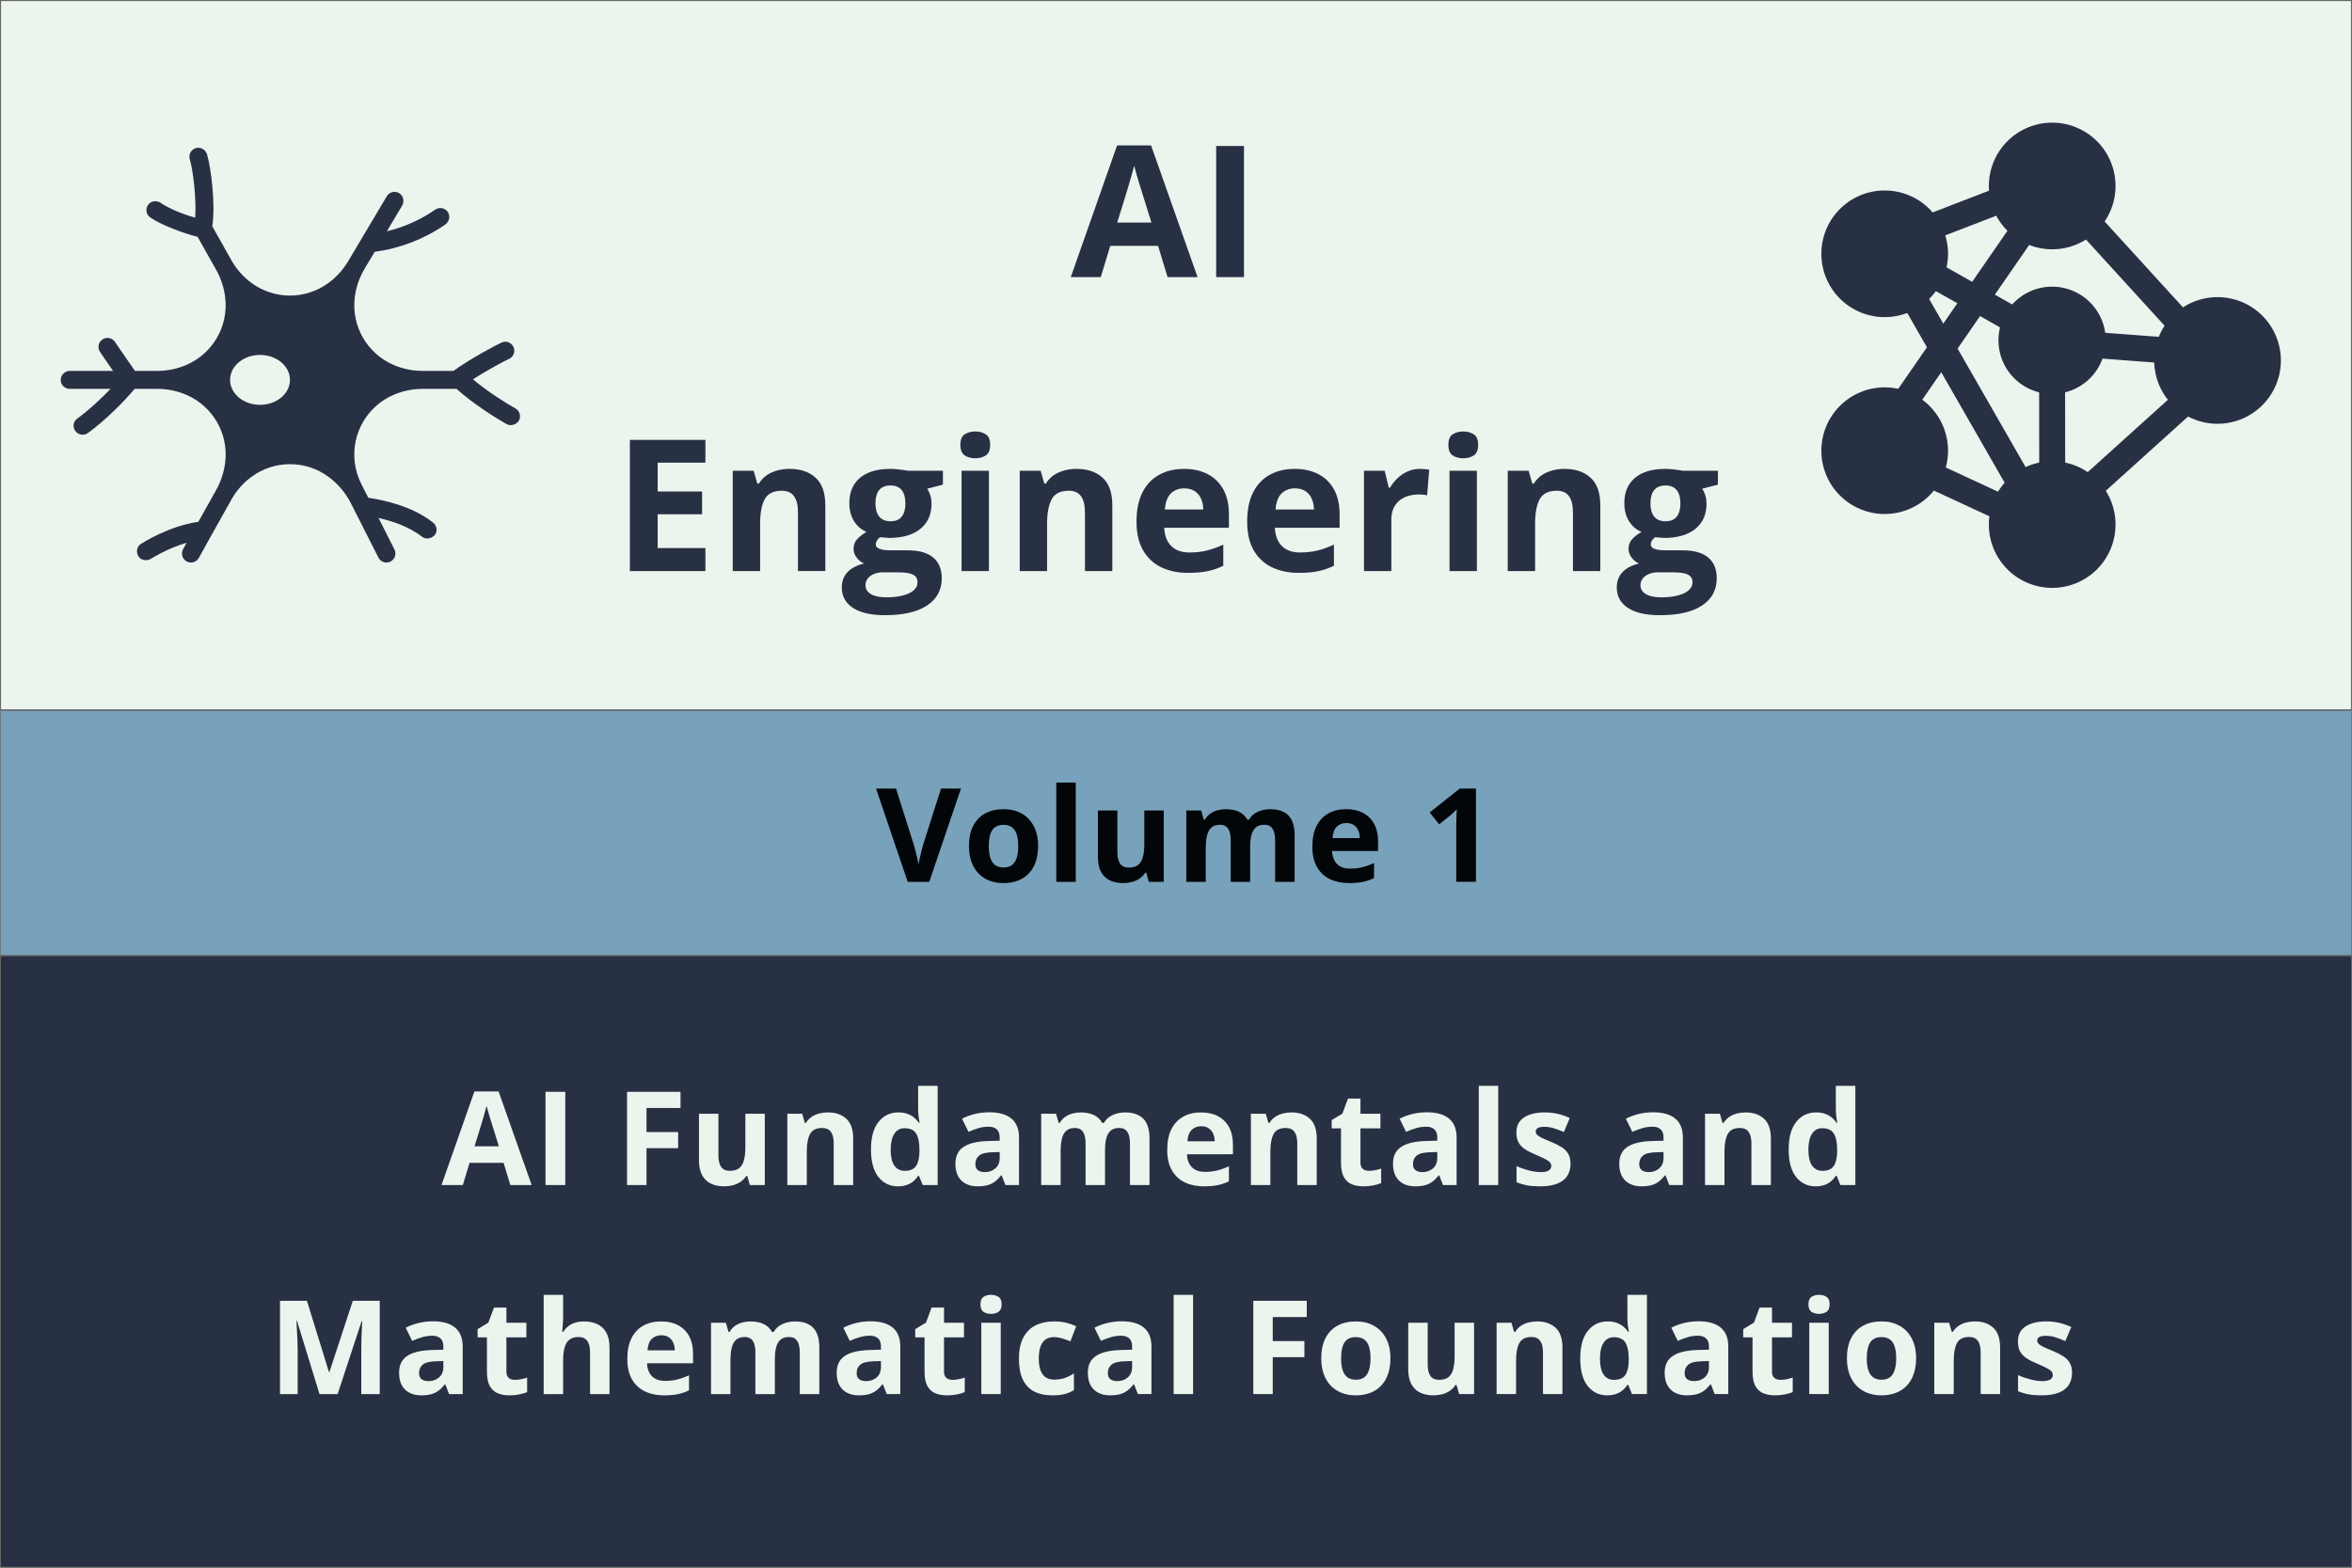 <svg xmlns="http://www.w3.org/2000/svg" xmlns:svg="http://www.w3.org/2000/svg" width="1536" height="1024" viewBox="0 0 406.4 270.933" id="svg1" xml:space="preserve"><rect x="0" y="0" width="406.4" height="270.933" fill="#808080" stroke="none"/>  <defs id="defs1">    <style id="style1">.cls-1{fill:none;stroke:#020202;stroke-miterlimit:10;stroke-width:1.91px;}</style>  </defs>  <g id="layer1">    <path id="rect1" style="fill:#ebf5ee;fill-rule:evenodd;stroke:#666666;stroke-width:0.18;stroke-linecap:round;stroke-linejoin:bevel;paint-order:stroke fill markers" d="M 0.09,0.09 H 406.31 V 122.677 H 0.09 Z"></path>    <path id="rect1-4" style="fill:#283044;fill-rule:evenodd;stroke:#666666;stroke-width:0.167;stroke-linecap:round;stroke-linejoin:bevel;paint-order:stroke fill markers" d="M 0.083,165.184 H 406.316 V 270.85 H 0.083 Z"></path>    <path id="rect1-1" style="fill:#78a1bb;fill-rule:evenodd;stroke:#666666;stroke-width:0.106;stroke-linecap:round;stroke-linejoin:bevel;paint-order:stroke fill markers" d="M 0.053,122.819 H 406.347 v 42.228 H 0.053 Z"></path>    <g id="text6" style="font-size:31.75px;line-height:1.6;font-family:'Open Sans';-inkscape-font-specification:'Open Sans';text-align:center;letter-spacing:0.365px;word-spacing:0.019px;text-anchor:middle;fill:#283044;fill-rule:evenodd;stroke-width:0.132;stroke-linecap:round;stroke-linejoin:bevel;paint-order:stroke fill markers" aria-label="AI&#10;Engineering ">      <path style="font-weight:bold;-inkscape-font-specification:'Open Sans Bold'" d="m 201.745,47.89 -1.643,-5.395 h -8.263 l -1.643,5.395 h -5.178 l 8,-22.758 h 5.876 l 8.031,22.758 z m -2.791,-9.426 -1.643,-5.271 q -0.155,-0.527 -0.419,-1.349 -0.248,-0.837 -0.512,-1.69 -0.248,-0.868 -0.403,-1.504 -0.155,0.636 -0.434,1.581 -0.264,0.93 -0.512,1.767 -0.248,0.837 -0.357,1.194 l -1.628,5.271 z m 11.186,9.426 V 25.224 h 4.806 V 47.89 Z" id="path4"></path>      <path style="font-weight:bold;-inkscape-font-specification:'Open Sans Bold'" d="M 121.887,98.69 H 108.833 V 76.024 h 13.053 v 3.938 h -8.248 v 4.976 h 7.674 v 3.938 h -7.674 v 5.845 h 8.248 z m 14.566,-17.658 q 2.775,0 4.465,1.519 1.69,1.504 1.69,4.837 v 11.302 h -4.728 V 88.566 q 0,-1.86 -0.682,-2.806 -0.667,-0.946 -2.108,-0.946 -2.17,0 -2.961,1.473 -0.791,1.473 -0.791,4.248 v 8.155 h -4.728 V 81.357 h 3.612 l 0.636,2.217 h 0.264 q 0.558,-0.899 1.38,-1.457 0.837,-0.558 1.845,-0.822 1.023,-0.264 2.108,-0.264 z m 16.457,25.285 q -3.628,0 -5.55,-1.271 -1.907,-1.256 -1.907,-3.535 0,-1.566 0.977,-2.62 0.977,-1.054 2.868,-1.504 -0.729,-0.31 -1.271,-1.008 -0.543,-0.713 -0.543,-1.504 0,-0.992 0.574,-1.643 0.574,-0.667 1.659,-1.302 -1.364,-0.589 -2.17,-1.891 -0.791,-1.302 -0.791,-3.07 0,-1.891 0.822,-3.209 0.837,-1.333 2.418,-2.031 1.597,-0.698 3.876,-0.698 0.481,0 1.116,0.062 0.636,0.062 1.163,0.14 0.543,0.078 0.729,0.124 h 6.046 v 2.403 l -2.713,0.698 q 0.372,0.574 0.558,1.225 0.186,0.651 0.186,1.38 0,2.791 -1.953,4.356 -1.938,1.55 -5.395,1.55 -0.822,-0.047 -1.55,-0.124 -0.357,0.279 -0.543,0.589 -0.186,0.31 -0.186,0.651 0,0.341 0.279,0.574 0.295,0.217 0.868,0.341 0.589,0.109 1.457,0.109 h 2.946 q 2.853,0 4.341,1.225 1.504,1.225 1.504,3.597 0,3.039 -2.542,4.713 -2.527,1.674 -7.271,1.674 z m 0.202,-3.085 q 1.69,0 2.899,-0.326 1.225,-0.31 1.876,-0.899 0.651,-0.574 0.651,-1.38 0,-0.651 -0.388,-1.039 -0.372,-0.372 -1.147,-0.527 -0.76,-0.155 -1.953,-0.155 h -2.449 q -0.868,0 -1.566,0.279 -0.682,0.279 -1.085,0.775 -0.403,0.512 -0.403,1.178 0,0.977 0.93,1.535 0.946,0.558 2.635,0.558 z m 0.76,-13.146 q 1.333,0 1.953,-0.822 0.62,-0.822 0.62,-2.232 0,-1.566 -0.651,-2.341 -0.636,-0.791 -1.922,-0.791 -1.302,0 -1.953,0.791 -0.651,0.775 -0.651,2.341 0,1.411 0.636,2.232 0.651,0.822 1.969,0.822 z m 17,-8.728 v 17.332 h -4.728 V 81.357 Z m -2.356,-6.79 q 1.054,0 1.814,0.496 0.76,0.481 0.76,1.814 0,1.318 -0.76,1.829 -0.76,0.496 -1.814,0.496 -1.07,0 -1.829,-0.496 -0.744,-0.512 -0.744,-1.829 0,-1.333 0.744,-1.814 0.76,-0.496 1.829,-0.496 z m 17.527,6.465 q 2.775,0 4.465,1.519 1.69,1.504 1.69,4.837 V 98.69 H 187.467 V 88.566 q 0,-1.86 -0.682,-2.806 -0.667,-0.946 -2.108,-0.946 -2.17,0 -2.961,1.473 -0.791,1.473 -0.791,4.248 v 8.155 h -4.728 V 81.357 h 3.612 l 0.636,2.217 h 0.264 q 0.558,-0.899 1.38,-1.457 0.837,-0.558 1.845,-0.822 1.023,-0.264 2.108,-0.264 z m 18.535,0 q 2.403,0 4.139,0.93 1.736,0.915 2.682,2.667 0.946,1.752 0.946,4.279 v 2.294 h -11.178 q 0.077,2 1.194,3.147 1.132,1.132 3.132,1.132 1.659,0 3.039,-0.341 1.38,-0.341 2.837,-1.023 v 3.659 q -1.287,0.636 -2.698,0.93 -1.395,0.295 -3.395,0.295 -2.604,0 -4.62,-0.961 -2,-0.961 -3.147,-2.93 -1.132,-1.969 -1.132,-4.961 0,-3.039 1.023,-5.054 1.039,-2.031 2.884,-3.039 1.845,-1.023 4.294,-1.023 z m 0.031,3.364 q -1.38,0 -2.294,0.884 -0.899,0.884 -1.039,2.775 h 6.635 q -0.015,-1.054 -0.388,-1.876 -0.357,-0.822 -1.085,-1.302 -0.713,-0.481 -1.829,-0.481 z m 19.093,-3.364 q 2.403,0 4.139,0.93 1.736,0.915 2.682,2.667 0.946,1.752 0.946,4.279 v 2.294 H 220.288 q 0.077,2 1.194,3.147 1.132,1.132 3.132,1.132 1.659,0 3.039,-0.341 1.38,-0.341 2.837,-1.023 v 3.659 q -1.287,0.636 -2.698,0.93 -1.395,0.295 -3.395,0.295 -2.604,0 -4.62,-0.961 -2,-0.961 -3.147,-2.93 -1.132,-1.969 -1.132,-4.961 0,-3.039 1.023,-5.054 1.039,-2.031 2.884,-3.039 1.845,-1.023 4.294,-1.023 z m 0.031,3.364 q -1.38,0 -2.294,0.884 -0.899,0.884 -1.039,2.775 h 6.635 q -0.015,-1.054 -0.388,-1.876 -0.357,-0.822 -1.085,-1.302 -0.713,-0.481 -1.829,-0.481 z m 21.62,-3.364 q 0.357,0 0.822,0.047 0.481,0.031 0.775,0.093 l -0.357,4.434 q -0.233,-0.078 -0.667,-0.109 -0.419,-0.047 -0.729,-0.047 -0.915,0 -1.783,0.233 -0.853,0.233 -1.535,0.76 -0.682,0.512 -1.085,1.364 -0.388,0.837 -0.388,2.062 v 8.821 h -4.728 V 81.357 h 3.581 l 0.698,2.915 h 0.233 q 0.512,-0.884 1.271,-1.612 0.775,-0.744 1.752,-1.178 0.992,-0.45 2.139,-0.45 z m 9.837,0.326 v 17.332 h -4.728 V 81.357 Z m -2.356,-6.79 q 1.054,0 1.814,0.496 0.76,0.481 0.76,1.814 0,1.318 -0.76,1.829 -0.76,0.496 -1.814,0.496 -1.07,0 -1.829,-0.496 -0.744,-0.512 -0.744,-1.829 0,-1.333 0.744,-1.814 0.76,-0.496 1.829,-0.496 z m 17.527,6.465 q 2.775,0 4.465,1.519 1.69,1.504 1.69,4.837 v 11.302 h -4.728 V 88.566 q 0,-1.86 -0.682,-2.806 -0.667,-0.946 -2.108,-0.946 -2.17,0 -2.961,1.473 -0.791,1.473 -0.791,4.248 v 8.155 h -4.728 V 81.357 h 3.612 l 0.636,2.217 h 0.264 q 0.558,-0.899 1.38,-1.457 0.837,-0.558 1.845,-0.822 1.023,-0.264 2.108,-0.264 z m 16.457,25.285 q -3.628,0 -5.55,-1.271 -1.907,-1.256 -1.907,-3.535 0,-1.566 0.977,-2.62 0.977,-1.054 2.868,-1.504 -0.729,-0.31 -1.271,-1.008 -0.543,-0.713 -0.543,-1.504 0,-0.992 0.574,-1.643 0.574,-0.667 1.659,-1.302 -1.364,-0.589 -2.17,-1.891 -0.791,-1.302 -0.791,-3.07 0,-1.891 0.822,-3.209 0.837,-1.333 2.418,-2.031 1.597,-0.698 3.876,-0.698 0.481,0 1.116,0.062 0.636,0.062 1.163,0.14 0.543,0.078 0.729,0.124 h 6.046 v 2.403 l -2.713,0.698 q 0.372,0.574 0.558,1.225 0.186,0.651 0.186,1.38 0,2.791 -1.953,4.356 -1.938,1.55 -5.395,1.55 -0.822,-0.047 -1.55,-0.124 -0.357,0.279 -0.543,0.589 -0.186,0.31 -0.186,0.651 0,0.341 0.279,0.574 0.295,0.217 0.868,0.341 0.589,0.109 1.457,0.109 h 2.946 q 2.853,0 4.341,1.225 1.504,1.225 1.504,3.597 0,3.039 -2.542,4.713 -2.527,1.674 -7.271,1.674 z m 0.202,-3.085 q 1.69,0 2.899,-0.326 1.225,-0.31 1.876,-0.899 0.651,-0.574 0.651,-1.38 0,-0.651 -0.388,-1.039 -0.372,-0.372 -1.147,-0.527 -0.76,-0.155 -1.953,-0.155 h -2.449 q -0.868,0 -1.566,0.279 -0.682,0.279 -1.085,0.775 -0.403,0.512 -0.403,1.178 0,0.977 0.93,1.535 0.946,0.558 2.635,0.558 z m 0.76,-13.146 q 1.333,0 1.953,-0.822 0.62,-0.822 0.62,-2.232 0,-1.566 -0.651,-2.341 -0.636,-0.791 -1.922,-0.791 -1.302,0 -1.953,0.791 -0.651,0.775 -0.651,2.341 0,1.411 0.636,2.232 0.651,0.822 1.969,0.822 z" id="path5"></path>    </g>    <g id="text7" style="font-weight:bold;font-size:22.578px;line-height:1.6;font-family:'Open Sans';-inkscape-font-specification:'Open Sans Bold';text-align:center;letter-spacing:0.365px;word-spacing:0.019px;text-anchor:middle;fill:#ebf5ee;fill-rule:evenodd;stroke-width:0.132;stroke-linecap:round;stroke-linejoin:bevel;paint-order:stroke fill markers" aria-label="AI Fundamentals and &#10;Mathematical Foundations">      <path d="M 88.181,204.807 87.012,200.97 h -5.876 l -1.169,3.836 H 76.286 l 5.689,-16.184 h 4.178 l 5.711,16.184 z m -1.984,-6.703 -1.169,-3.748 q -0.11,-0.375 -0.298,-0.959 -0.176,-0.595 -0.364,-1.202 -0.176,-0.617 -0.287,-1.069 -0.11,0.452 -0.309,1.124 -0.187,0.661 -0.364,1.257 -0.176,0.595 -0.254,0.849 l -1.158,3.748 z m 8.06,6.703 v -16.118 h 3.418 v 16.118 z m 17.451,0 h -3.362 v -16.118 h 9.238 v 2.8 h -5.876 v 4.156 h 5.468 v 2.789 h -5.468 z m 20.44,-12.325 v 12.325 h -2.58 l -0.452,-1.576 h -0.176 q -0.397,0.628 -0.992,1.025 -0.595,0.397 -1.312,0.584 -0.717,0.187 -1.488,0.187 -1.323,0 -2.304,-0.463 -0.981,-0.474 -1.532,-1.466 -0.54,-0.992 -0.54,-2.58 v -8.037 h 3.362 v 7.199 q 0,1.323 0.474,1.995 0.474,0.672 1.51,0.672 1.025,0 1.61,-0.463 0.584,-0.474 0.816,-1.378 0.243,-0.915 0.243,-2.227 v -5.799 z m 10.893,-0.232 q 1.973,0 3.175,1.08 1.202,1.069 1.202,3.44 v 8.037 h -3.362 v -7.199 q 0,-1.323 -0.485,-1.995 -0.474,-0.672 -1.499,-0.672 -1.543,0 -2.106,1.047 -0.562,1.047 -0.562,3.021 v 5.799 h -3.362 v -12.325 h 2.569 l 0.452,1.576 h 0.187 q 0.397,-0.639 0.981,-1.036 0.595,-0.397 1.312,-0.584 0.728,-0.187 1.499,-0.187 z m 12.106,12.777 q -2.062,0 -3.362,-1.61 -1.29,-1.621 -1.29,-4.751 0,-3.164 1.312,-4.785 1.312,-1.632 3.429,-1.632 0.882,0 1.554,0.243 0.672,0.243 1.158,0.65 0.496,0.408 0.838,0.915 h 0.11 q -0.066,-0.353 -0.165,-1.036 -0.088,-0.695 -0.088,-1.422 v -3.947 h 3.373 v 17.154 h -2.58 l -0.65,-1.599 h -0.143 q -0.32,0.507 -0.805,0.926 -0.474,0.408 -1.136,0.65 -0.661,0.243 -1.554,0.243 z m 1.18,-2.679 q 1.378,0 1.94,-0.816 0.573,-0.827 0.606,-2.48 v -0.364 q 0,-1.797 -0.551,-2.745 -0.551,-0.959 -2.051,-0.959 -1.113,0 -1.742,0.959 -0.628,0.959 -0.628,2.767 0,1.808 0.628,2.723 0.639,0.915 1.797,0.915 z m 14.62,-10.12 q 2.48,0 3.803,1.08 1.323,1.08 1.323,3.285 v 8.213 h -2.348 l -0.65,-1.676 h -0.088 q -0.529,0.661 -1.08,1.08 -0.551,0.419 -1.268,0.617 -0.717,0.198 -1.742,0.198 -1.091,0 -1.962,-0.419 -0.86,-0.419 -1.356,-1.279 -0.496,-0.871 -0.496,-2.205 0,-1.962 1.378,-2.888 1.378,-0.937 4.134,-1.036 l 2.139,-0.066 v -0.54 q 0,-0.97 -0.507,-1.422 -0.507,-0.452 -1.411,-0.452 -0.893,0 -1.753,0.254 -0.86,0.254 -1.72,0.639 l -1.113,-2.271 q 0.981,-0.518 2.194,-0.816 1.224,-0.298 2.525,-0.298 z m 1.786,6.868 -1.301,0.044 q -1.632,0.044 -2.271,0.584 -0.628,0.54 -0.628,1.422 0,0.772 0.452,1.102 0.452,0.32 1.18,0.32 1.08,0 1.819,-0.639 0.75,-0.639 0.75,-1.819 z m 21.642,-6.846 q 2.095,0 3.164,1.08 1.08,1.069 1.08,3.44 v 8.037 h -3.373 v -7.199 q 0,-1.323 -0.452,-1.995 -0.452,-0.672 -1.4,-0.672 -1.334,0 -1.896,0.959 -0.562,0.948 -0.562,2.723 v 6.185 h -3.362 v -7.199 q 0,-0.882 -0.198,-1.477 -0.198,-0.595 -0.606,-0.893 -0.408,-0.298 -1.047,-0.298 -0.937,0 -1.477,0.474 -0.529,0.463 -0.761,1.378 -0.22,0.904 -0.22,2.216 v 5.799 h -3.362 v -12.325 h 2.569 l 0.452,1.576 h 0.187 q 0.375,-0.639 0.937,-1.036 0.573,-0.397 1.257,-0.584 0.684,-0.187 1.389,-0.187 1.356,0 2.293,0.441 0.948,0.441 1.455,1.367 h 0.298 q 0.551,-0.948 1.554,-1.378 1.014,-0.43 2.084,-0.43 z m 13.142,0 q 1.709,0 2.943,0.661 1.235,0.65 1.907,1.896 0.672,1.246 0.672,3.043 v 1.632 h -7.949 q 0.055,1.422 0.849,2.238 0.805,0.805 2.227,0.805 1.18,0 2.161,-0.243 0.981,-0.243 2.017,-0.728 v 2.602 q -0.915,0.452 -1.918,0.661 -0.992,0.209 -2.414,0.209 -1.852,0 -3.285,-0.684 -1.422,-0.684 -2.238,-2.084 -0.805,-1.4 -0.805,-3.528 0,-2.161 0.728,-3.594 0.739,-1.444 2.051,-2.161 1.312,-0.728 3.054,-0.728 z m 0.022,2.392 q -0.981,0 -1.632,0.628 -0.639,0.628 -0.739,1.973 h 4.718 q -0.011,-0.75 -0.276,-1.334 -0.254,-0.584 -0.772,-0.926 -0.507,-0.342 -1.301,-0.342 z m 15.601,-2.392 q 1.973,0 3.175,1.08 1.202,1.069 1.202,3.44 v 8.037 h -3.362 v -7.199 q 0,-1.323 -0.485,-1.995 -0.474,-0.672 -1.499,-0.672 -1.543,0 -2.106,1.047 -0.562,1.047 -0.562,3.021 v 5.799 h -3.362 v -12.325 h 2.569 l 0.452,1.576 h 0.187 q 0.397,-0.639 0.981,-1.036 0.595,-0.397 1.312,-0.584 0.728,-0.187 1.499,-0.187 z m 13.396,10.098 q 0.551,0 1.069,-0.11 0.529,-0.11 1.047,-0.276 v 2.503 q -0.54,0.243 -1.345,0.397 -0.794,0.165 -1.742,0.165 -1.102,0 -1.984,-0.353 -0.871,-0.364 -1.378,-1.246 -0.496,-0.893 -0.496,-2.48 v -5.942 h -1.61 v -1.422 l 1.852,-1.124 0.97,-2.602 h 2.15 v 2.624 h 3.451 v 2.525 h -3.451 v 5.942 q 0,0.706 0.397,1.058 0.408,0.342 1.069,0.342 z m 10.022,-10.12 q 2.48,0 3.803,1.08 1.323,1.08 1.323,3.285 v 8.213 h -2.348 l -0.65,-1.676 h -0.088 q -0.529,0.661 -1.08,1.08 -0.551,0.419 -1.268,0.617 -0.717,0.198 -1.742,0.198 -1.091,0 -1.962,-0.419 -0.86,-0.419 -1.356,-1.279 -0.496,-0.871 -0.496,-2.205 0,-1.962 1.378,-2.888 1.378,-0.937 4.134,-1.036 l 2.139,-0.066 v -0.54 q 0,-0.97 -0.507,-1.422 -0.507,-0.452 -1.411,-0.452 -0.893,0 -1.753,0.254 -0.86,0.254 -1.72,0.639 l -1.113,-2.271 q 0.981,-0.518 2.194,-0.816 1.224,-0.298 2.525,-0.298 z m 1.786,6.868 -1.301,0.044 q -1.632,0.044 -2.271,0.584 -0.628,0.54 -0.628,1.422 0,0.772 0.452,1.102 0.452,0.32 1.18,0.32 1.08,0 1.819,-0.639 0.75,-0.639 0.75,-1.819 z m 10.53,5.711 h -3.362 v -17.154 h 3.362 z m 12.492,-3.66 q 0,1.257 -0.595,2.128 -0.584,0.86 -1.753,1.312 -1.169,0.441 -2.91,0.441 -1.29,0 -2.216,-0.165 -0.915,-0.165 -1.852,-0.551 v -2.778 q 1.003,0.452 2.15,0.75 1.158,0.287 2.028,0.287 0.981,0 1.4,-0.287 0.43,-0.298 0.43,-0.772 0,-0.309 -0.176,-0.551 -0.165,-0.254 -0.728,-0.562 -0.562,-0.32 -1.764,-0.827 -1.158,-0.485 -1.907,-0.981 -0.739,-0.496 -1.102,-1.169 -0.353,-0.684 -0.353,-1.731 0,-1.709 1.323,-2.569 1.334,-0.871 3.561,-0.871 1.147,0 2.183,0.232 1.047,0.232 2.15,0.739 l -1.014,2.425 q -0.915,-0.397 -1.731,-0.65 -0.805,-0.254 -1.643,-0.254 -0.739,0 -1.113,0.198 -0.375,0.198 -0.375,0.606 0,0.298 0.187,0.529 0.198,0.232 0.75,0.518 0.562,0.276 1.643,0.717 1.047,0.43 1.819,0.904 0.772,0.463 1.191,1.158 0.419,0.684 0.419,1.775 z m 14.287,-8.919 q 2.48,0 3.803,1.08 1.323,1.08 1.323,3.285 v 8.213 h -2.348 l -0.65,-1.676 h -0.088 q -0.529,0.661 -1.08,1.08 -0.551,0.419 -1.268,0.617 -0.717,0.198 -1.742,0.198 -1.091,0 -1.962,-0.419 -0.86,-0.419 -1.356,-1.279 -0.496,-0.871 -0.496,-2.205 0,-1.962 1.378,-2.888 1.378,-0.937 4.134,-1.036 l 2.139,-0.066 v -0.54 q 0,-0.97 -0.507,-1.422 -0.507,-0.452 -1.411,-0.452 -0.893,0 -1.753,0.254 -0.86,0.254 -1.72,0.639 l -1.113,-2.271 q 0.981,-0.518 2.194,-0.816 1.224,-0.298 2.525,-0.298 z m 1.786,6.868 -1.301,0.044 q -1.632,0.044 -2.271,0.584 -0.628,0.54 -0.628,1.422 0,0.772 0.452,1.102 0.452,0.32 1.18,0.32 1.08,0 1.819,-0.639 0.75,-0.639 0.75,-1.819 z m 14.168,-6.846 q 1.973,0 3.175,1.08 1.202,1.069 1.202,3.44 v 8.037 h -3.362 v -7.199 q 0,-1.323 -0.485,-1.995 -0.474,-0.672 -1.499,-0.672 -1.543,0 -2.106,1.047 -0.562,1.047 -0.562,3.021 v 5.799 h -3.362 v -12.325 h 2.569 l 0.452,1.576 h 0.187 q 0.397,-0.639 0.981,-1.036 0.595,-0.397 1.312,-0.584 0.728,-0.187 1.499,-0.187 z m 12.106,12.777 q -2.062,0 -3.362,-1.61 -1.29,-1.621 -1.29,-4.751 0,-3.164 1.312,-4.785 1.312,-1.632 3.429,-1.632 0.882,0 1.554,0.243 0.672,0.243 1.158,0.65 0.496,0.408 0.838,0.915 h 0.11 q -0.066,-0.353 -0.165,-1.036 -0.088,-0.695 -0.088,-1.422 v -3.947 h 3.373 v 17.154 h -2.58 l -0.65,-1.599 h -0.143 q -0.32,0.507 -0.805,0.926 -0.474,0.408 -1.135,0.65 -0.661,0.243 -1.554,0.243 z m 1.18,-2.679 q 1.378,0 1.94,-0.816 0.573,-0.827 0.606,-2.48 v -0.364 q 0,-1.797 -0.551,-2.745 -0.551,-0.959 -2.051,-0.959 -1.113,0 -1.742,0.959 -0.628,0.959 -0.628,2.767 0,1.808 0.628,2.723 0.639,0.915 1.797,0.915 z" id="path2"></path>      <path d="m 55.207,240.931 -3.881,-12.645 h -0.099 q 0.022,0.452 0.066,1.367 0.055,0.904 0.099,1.929 0.044,1.025 0.044,1.852 v 7.497 h -3.054 v -16.118 h 4.652 l 3.814,12.325 h 0.066 l 4.046,-12.325 h 4.652 v 16.118 h -3.186 v -7.629 q 0,-0.761 0.022,-1.753 0.033,-0.992 0.077,-1.885 0.044,-0.904 0.066,-1.356 h -0.099 l -4.156,12.623 z M 74.821,228.352 q 2.48,0 3.803,1.08 1.323,1.08 1.323,3.285 v 8.213 h -2.348 l -0.65,-1.676 h -0.088 q -0.529,0.661 -1.08,1.08 -0.551,0.419 -1.268,0.617 -0.717,0.198 -1.742,0.198 -1.091,0 -1.962,-0.419 -0.86,-0.419 -1.356,-1.279 -0.496,-0.871 -0.496,-2.205 0,-1.962 1.378,-2.888 1.378,-0.937 4.134,-1.036 l 2.139,-0.066 v -0.54 q 0,-0.97 -0.507,-1.422 -0.507,-0.452 -1.411,-0.452 -0.893,0 -1.753,0.254 -0.86,0.254 -1.72,0.639 l -1.113,-2.271 q 0.981,-0.518 2.194,-0.816 1.224,-0.298 2.525,-0.298 z m 1.786,6.868 -1.301,0.044 q -1.632,0.044 -2.271,0.584 -0.628,0.54 -0.628,1.422 0,0.772 0.452,1.102 0.452,0.32 1.18,0.32 1.08,0 1.819,-0.639 0.75,-0.639 0.75,-1.819 z m 12.36,3.252 q 0.551,0 1.069,-0.11 0.529,-0.11 1.047,-0.276 v 2.503 q -0.54,0.243 -1.345,0.397 -0.794,0.165 -1.742,0.165 -1.102,0 -1.984,-0.353 -0.871,-0.364 -1.378,-1.246 -0.496,-0.893 -0.496,-2.48 v -5.942 h -1.61 v -1.422 l 1.852,-1.124 0.97,-2.602 h 2.15 v 2.624 h 3.451 v 2.525 h -3.451 v 5.942 q 0,0.706 0.397,1.058 0.408,0.342 1.069,0.342 z m 8.336,-14.695 v 3.495 q 0,0.915 -0.066,1.742 -0.055,0.827 -0.088,1.169 h 0.176 q 0.397,-0.639 0.937,-1.036 0.551,-0.397 1.213,-0.584 0.661,-0.187 1.422,-0.187 1.334,0 2.326,0.474 0.992,0.463 1.543,1.466 0.551,0.992 0.551,2.58 v 8.037 h -3.362 v -7.199 q 0,-1.323 -0.485,-1.995 -0.485,-0.672 -1.499,-0.672 -1.014,0 -1.599,0.474 -0.584,0.463 -0.827,1.378 -0.243,0.904 -0.243,2.216 v 5.799 h -3.362 v -17.154 z m 16.924,4.597 q 1.709,0 2.943,0.661 1.235,0.65 1.907,1.896 0.672,1.246 0.672,3.043 v 1.632 h -7.949 q 0.055,1.422 0.849,2.238 0.805,0.805 2.227,0.805 1.18,0 2.161,-0.243 0.981,-0.243 2.017,-0.728 v 2.602 q -0.915,0.452 -1.918,0.661 -0.992,0.209 -2.414,0.209 -1.852,0 -3.285,-0.684 -1.422,-0.684 -2.238,-2.084 -0.805,-1.4 -0.805,-3.528 0,-2.161 0.728,-3.594 0.739,-1.444 2.051,-2.161 1.312,-0.728 3.054,-0.728 z m 0.022,2.392 q -0.981,0 -1.632,0.628 -0.639,0.628 -0.739,1.973 h 4.718 q -0.011,-0.75 -0.276,-1.334 -0.254,-0.584 -0.772,-0.926 -0.507,-0.342 -1.301,-0.342 z m 23.075,-2.392 q 2.095,0 3.164,1.08 1.08,1.069 1.08,3.44 v 8.037 h -3.373 v -7.199 q 0,-1.323 -0.452,-1.995 -0.452,-0.672 -1.4,-0.672 -1.334,0 -1.896,0.959 -0.562,0.948 -0.562,2.723 v 6.185 h -3.362 v -7.199 q 0,-0.882 -0.198,-1.477 -0.198,-0.595 -0.606,-0.893 -0.408,-0.298 -1.047,-0.298 -0.937,0 -1.477,0.474 -0.529,0.463 -0.761,1.378 -0.22,0.904 -0.22,2.216 v 5.799 h -3.362 v -12.325 h 2.569 l 0.452,1.576 h 0.187 q 0.375,-0.639 0.937,-1.036 0.573,-0.397 1.257,-0.584 0.684,-0.187 1.389,-0.187 1.356,0 2.293,0.441 0.948,0.441 1.455,1.367 h 0.298 q 0.551,-0.948 1.554,-1.378 1.014,-0.43 2.084,-0.43 z m 13.109,-0.022 q 2.48,0 3.803,1.08 1.323,1.08 1.323,3.285 v 8.213 h -2.348 l -0.65,-1.676 h -0.088 q -0.529,0.661 -1.08,1.08 -0.551,0.419 -1.268,0.617 -0.717,0.198 -1.742,0.198 -1.091,0 -1.962,-0.419 -0.86,-0.419 -1.356,-1.279 -0.496,-0.871 -0.496,-2.205 0,-1.962 1.378,-2.888 1.378,-0.937 4.134,-1.036 l 2.139,-0.066 v -0.54 q 0,-0.97 -0.507,-1.422 -0.507,-0.452 -1.411,-0.452 -0.893,0 -1.753,0.254 -0.86,0.254 -1.72,0.639 l -1.113,-2.271 q 0.981,-0.518 2.194,-0.816 1.224,-0.298 2.525,-0.298 z m 1.786,6.868 -1.301,0.044 q -1.632,0.044 -2.271,0.584 -0.628,0.54 -0.628,1.422 0,0.772 0.452,1.102 0.452,0.32 1.18,0.32 1.08,0 1.819,-0.639 0.75,-0.639 0.75,-1.819 z m 12.36,3.252 q 0.551,0 1.069,-0.11 0.529,-0.11 1.047,-0.276 v 2.503 q -0.54,0.243 -1.345,0.397 -0.794,0.165 -1.742,0.165 -1.102,0 -1.984,-0.353 -0.871,-0.364 -1.378,-1.246 -0.496,-0.893 -0.496,-2.48 v -5.942 h -1.61 v -1.422 l 1.852,-1.124 0.97,-2.602 h 2.15 v 2.624 h 3.451 v 2.525 h -3.451 v 5.942 q 0,0.706 0.397,1.058 0.408,0.342 1.069,0.342 z m 8.336,-9.867 v 12.325 h -3.362 v -12.325 z m -1.676,-4.829 q 0.75,0 1.29,0.353 0.54,0.342 0.54,1.29 0,0.937 -0.54,1.301 -0.54,0.353 -1.29,0.353 -0.761,0 -1.301,-0.353 -0.529,-0.364 -0.529,-1.301 0,-0.948 0.529,-1.29 0.54,-0.353 1.301,-0.353 z m 10.574,17.374 q -1.83,0 -3.12,-0.661 -1.29,-0.672 -1.962,-2.073 -0.672,-1.4 -0.672,-3.583 0,-2.26 0.761,-3.682 0.772,-1.433 2.128,-2.106 1.367,-0.672 3.164,-0.672 1.279,0 2.205,0.254 0.937,0.243 1.632,0.584 l -0.992,2.602 q -0.794,-0.32 -1.477,-0.518 -0.684,-0.209 -1.367,-0.209 -0.882,0 -1.466,0.419 -0.584,0.408 -0.871,1.235 -0.287,0.827 -0.287,2.073 0,1.224 0.309,2.028 0.309,0.805 0.893,1.202 0.584,0.386 1.422,0.386 1.047,0 1.863,-0.276 0.816,-0.287 1.587,-0.794 v 2.877 q -0.772,0.485 -1.621,0.695 -0.838,0.22 -2.128,0.22 z m 12.018,-12.799 q 2.48,0 3.803,1.08 1.323,1.08 1.323,3.285 v 8.213 h -2.348 l -0.65,-1.676 h -0.088 q -0.529,0.661 -1.08,1.08 -0.551,0.419 -1.268,0.617 -0.717,0.198 -1.742,0.198 -1.091,0 -1.962,-0.419 -0.86,-0.419 -1.356,-1.279 -0.496,-0.871 -0.496,-2.205 0,-1.962 1.378,-2.888 1.378,-0.937 4.134,-1.036 l 2.139,-0.066 v -0.54 q 0,-0.97 -0.507,-1.422 -0.507,-0.452 -1.411,-0.452 -0.893,0 -1.753,0.254 -0.86,0.254 -1.72,0.639 l -1.113,-2.271 q 0.981,-0.518 2.194,-0.816 1.224,-0.298 2.525,-0.298 z m 1.786,6.868 -1.301,0.044 q -1.632,0.044 -2.271,0.584 -0.628,0.54 -0.628,1.422 0,0.772 0.452,1.102 0.452,0.32 1.18,0.32 1.08,0 1.819,-0.639 0.75,-0.639 0.75,-1.819 z m 10.53,5.711 h -3.362 v -17.154 h 3.362 z m 13.768,0 h -3.362 v -16.118 h 9.238 v 2.8 h -5.876 v 4.156 h 5.468 v 2.789 h -5.468 z m 20.33,-6.185 q 0,1.543 -0.419,2.734 -0.408,1.191 -1.202,2.017 -0.783,0.816 -1.896,1.235 -1.102,0.419 -2.491,0.419 -1.301,0 -2.392,-0.419 -1.08,-0.419 -1.885,-1.235 -0.794,-0.827 -1.235,-2.017 -0.43,-1.191 -0.43,-2.734 0,-2.051 0.728,-3.473 0.728,-1.422 2.073,-2.161 1.345,-0.739 3.208,-0.739 1.731,0 3.065,0.739 1.345,0.739 2.106,2.161 0.772,1.422 0.772,3.473 z m -8.522,0 q 0,1.213 0.265,2.039 0.265,0.827 0.827,1.246 0.562,0.419 1.466,0.419 0.893,0 1.444,-0.419 0.562,-0.419 0.816,-1.246 0.265,-0.827 0.265,-2.039 0,-1.224 -0.265,-2.028 -0.254,-0.816 -0.816,-1.224 -0.562,-0.408 -1.466,-0.408 -1.334,0 -1.94,0.915 -0.595,0.915 -0.595,2.745 z m 22.976,-6.141 v 12.325 h -2.58 l -0.452,-1.576 h -0.176 q -0.397,0.628 -0.992,1.025 -0.595,0.397 -1.312,0.584 -0.717,0.187 -1.488,0.187 -1.323,0 -2.304,-0.463 -0.981,-0.474 -1.532,-1.466 -0.54,-0.992 -0.54,-2.58 v -8.037 h 3.362 v 7.199 q 0,1.323 0.474,1.995 0.474,0.672 1.51,0.672 1.025,0 1.61,-0.463 0.584,-0.474 0.816,-1.378 0.243,-0.915 0.243,-2.227 v -5.799 z m 10.893,-0.232 q 1.973,0 3.175,1.08 1.202,1.069 1.202,3.44 v 8.037 h -3.362 v -7.199 q 0,-1.323 -0.485,-1.995 -0.474,-0.672 -1.499,-0.672 -1.543,0 -2.106,1.047 -0.562,1.047 -0.562,3.021 v 5.799 h -3.362 v -12.325 h 2.569 l 0.452,1.576 h 0.187 q 0.397,-0.639 0.981,-1.036 0.595,-0.397 1.312,-0.584 0.728,-0.187 1.499,-0.187 z m 12.106,12.777 q -2.062,0 -3.362,-1.61 -1.29,-1.621 -1.29,-4.751 0,-3.164 1.312,-4.785 1.312,-1.632 3.429,-1.632 0.882,0 1.554,0.243 0.672,0.243 1.158,0.65 0.496,0.408 0.838,0.915 h 0.11 q -0.066,-0.353 -0.165,-1.036 -0.088,-0.695 -0.088,-1.422 v -3.947 h 3.373 v 17.154 h -2.58 l -0.65,-1.599 h -0.143 q -0.32,0.507 -0.805,0.926 -0.474,0.408 -1.135,0.65 -0.661,0.243 -1.554,0.243 z m 1.18,-2.679 q 1.378,0 1.94,-0.816 0.573,-0.827 0.606,-2.48 v -0.364 q 0,-1.797 -0.551,-2.745 -0.551,-0.959 -2.051,-0.959 -1.113,0 -1.742,0.959 -0.628,0.959 -0.628,2.767 0,1.808 0.628,2.723 0.639,0.915 1.797,0.915 z m 14.62,-10.12 q 2.48,0 3.803,1.08 1.323,1.08 1.323,3.285 v 8.213 h -2.348 l -0.65,-1.676 h -0.088 q -0.529,0.661 -1.08,1.08 -0.551,0.419 -1.268,0.617 -0.717,0.198 -1.742,0.198 -1.091,0 -1.962,-0.419 -0.86,-0.419 -1.356,-1.279 -0.496,-0.871 -0.496,-2.205 0,-1.962 1.378,-2.888 1.378,-0.937 4.134,-1.036 l 2.139,-0.066 v -0.54 q 0,-0.97 -0.507,-1.422 -0.507,-0.452 -1.411,-0.452 -0.893,0 -1.753,0.254 -0.86,0.254 -1.72,0.639 l -1.113,-2.271 q 0.981,-0.518 2.194,-0.816 1.224,-0.298 2.525,-0.298 z m 1.786,6.868 -1.301,0.044 q -1.632,0.044 -2.271,0.584 -0.628,0.54 -0.628,1.422 0,0.772 0.452,1.102 0.452,0.32 1.18,0.32 1.08,0 1.819,-0.639 0.75,-0.639 0.75,-1.819 z m 12.36,3.252 q 0.551,0 1.069,-0.11 0.529,-0.11 1.047,-0.276 v 2.503 q -0.54,0.243 -1.345,0.397 -0.794,0.165 -1.742,0.165 -1.102,0 -1.984,-0.353 -0.871,-0.364 -1.378,-1.246 -0.496,-0.893 -0.496,-2.48 v -5.942 h -1.61 v -1.422 l 1.852,-1.124 0.97,-2.602 h 2.15 v 2.624 h 3.451 v 2.525 h -3.451 v 5.942 q 0,0.706 0.397,1.058 0.408,0.342 1.069,0.342 z m 8.336,-9.867 v 12.325 h -3.362 v -12.325 z m -1.676,-4.829 q 0.75,0 1.29,0.353 0.54,0.342 0.54,1.29 0,0.937 -0.54,1.301 -0.54,0.353 -1.29,0.353 -0.761,0 -1.301,-0.353 -0.529,-0.364 -0.529,-1.301 0,-0.948 0.529,-1.29 0.54,-0.353 1.301,-0.353 z m 16.769,10.969 q 0,1.543 -0.419,2.734 -0.408,1.191 -1.202,2.017 -0.783,0.816 -1.896,1.235 -1.102,0.419 -2.491,0.419 -1.301,0 -2.392,-0.419 -1.08,-0.419 -1.885,-1.235 -0.794,-0.827 -1.235,-2.017 -0.43,-1.191 -0.43,-2.734 0,-2.051 0.728,-3.473 0.728,-1.422 2.073,-2.161 1.345,-0.739 3.208,-0.739 1.731,0 3.065,0.739 1.345,0.739 2.106,2.161 0.772,1.422 0.772,3.473 z m -8.522,0 q 0,1.213 0.265,2.039 0.265,0.827 0.827,1.246 0.562,0.419 1.466,0.419 0.893,0 1.444,-0.419 0.562,-0.419 0.816,-1.246 0.265,-0.827 0.265,-2.039 0,-1.224 -0.265,-2.028 -0.254,-0.816 -0.816,-1.224 -0.562,-0.408 -1.466,-0.408 -1.334,0 -1.94,0.915 -0.595,0.915 -0.595,2.745 z m 18.665,-6.372 q 1.973,0 3.175,1.08 1.202,1.069 1.202,3.44 v 8.037 h -3.362 v -7.199 q 0,-1.323 -0.485,-1.995 -0.474,-0.672 -1.499,-0.672 -1.543,0 -2.106,1.047 -0.562,1.047 -0.562,3.021 v 5.799 h -3.362 v -12.325 h 2.569 l 0.452,1.576 h 0.187 q 0.397,-0.639 0.981,-1.036 0.595,-0.397 1.312,-0.584 0.728,-0.187 1.499,-0.187 z m 16.802,8.897 q 0,1.257 -0.595,2.128 -0.584,0.86 -1.753,1.312 -1.169,0.441 -2.91,0.441 -1.29,0 -2.216,-0.165 -0.915,-0.165 -1.852,-0.551 v -2.778 q 1.003,0.452 2.15,0.75 1.158,0.287 2.028,0.287 0.981,0 1.4,-0.287 0.43,-0.298 0.43,-0.772 0,-0.309 -0.176,-0.551 -0.165,-0.254 -0.728,-0.562 -0.562,-0.32 -1.764,-0.827 -1.158,-0.485 -1.907,-0.981 -0.739,-0.496 -1.102,-1.169 -0.353,-0.684 -0.353,-1.731 0,-1.709 1.323,-2.569 1.334,-0.871 3.561,-0.871 1.147,0 2.183,0.232 1.047,0.232 2.15,0.739 l -1.014,2.425 q -0.915,-0.397 -1.731,-0.65 -0.805,-0.254 -1.643,-0.254 -0.739,0 -1.113,0.198 -0.375,0.198 -0.375,0.606 0,0.298 0.187,0.529 0.198,0.232 0.75,0.518 0.562,0.276 1.643,0.717 1.047,0.43 1.819,0.904 0.772,0.463 1.191,1.158 0.419,0.684 0.419,1.775 z" id="path3"></path>    </g>    <path d="m 166.045,136.282 -5.479,16.118 h -3.726 l -5.468,-16.118 h 3.451 l 3.032,9.591 q 0.077,0.243 0.254,0.915 0.176,0.661 0.353,1.411 0.187,0.739 0.254,1.224 0.066,-0.485 0.232,-1.224 0.176,-0.739 0.342,-1.4 0.176,-0.672 0.254,-0.926 l 3.054,-9.591 z m 13.33,9.933 q 0,1.543 -0.419,2.734 -0.408,1.191 -1.202,2.017 -0.783,0.816 -1.896,1.235 -1.102,0.419 -2.491,0.419 -1.301,0 -2.392,-0.419 -1.08,-0.419 -1.885,-1.235 -0.794,-0.827 -1.235,-2.017 -0.43,-1.191 -0.43,-2.734 0,-2.051 0.728,-3.473 0.728,-1.422 2.073,-2.161 1.345,-0.739 3.208,-0.739 1.731,0 3.065,0.739 1.345,0.739 2.106,2.161 0.772,1.422 0.772,3.473 z m -8.522,0 q 0,1.213 0.265,2.039 0.265,0.827 0.827,1.246 0.562,0.419 1.466,0.419 0.893,0 1.444,-0.419 0.562,-0.419 0.816,-1.246 0.265,-0.827 0.265,-2.039 0,-1.224 -0.265,-2.028 -0.254,-0.816 -0.816,-1.224 -0.562,-0.408 -1.466,-0.408 -1.334,0 -1.94,0.915 -0.595,0.915 -0.595,2.745 z m 15.027,6.185 h -3.362 v -17.154 h 3.362 z m 15.204,-12.325 v 12.325 h -2.58 l -0.452,-1.576 h -0.176 q -0.397,0.628 -0.992,1.025 -0.595,0.397 -1.312,0.584 -0.717,0.187 -1.488,0.187 -1.323,0 -2.304,-0.463 -0.981,-0.474 -1.532,-1.466 -0.54,-0.992 -0.54,-2.58 v -8.037 h 3.362 v 7.199 q 0,1.323 0.474,1.995 0.474,0.672 1.51,0.672 1.025,0 1.61,-0.463 0.584,-0.474 0.816,-1.378 0.243,-0.915 0.243,-2.227 v -5.799 z m 18.368,-0.232 q 2.095,0 3.164,1.08 1.08,1.069 1.08,3.44 v 8.037 h -3.373 v -7.199 q 0,-1.323 -0.452,-1.995 -0.452,-0.672 -1.4,-0.672 -1.334,0 -1.896,0.959 -0.562,0.948 -0.562,2.723 v 6.185 h -3.362 v -7.199 q 0,-0.882 -0.198,-1.477 -0.198,-0.595 -0.606,-0.893 -0.408,-0.298 -1.047,-0.298 -0.937,0 -1.477,0.474 -0.529,0.463 -0.761,1.378 -0.22,0.904 -0.22,2.216 v 5.799 h -3.362 v -12.325 h 2.569 l 0.452,1.576 h 0.187 q 0.375,-0.639 0.937,-1.036 0.573,-0.397 1.257,-0.584 0.684,-0.187 1.389,-0.187 1.356,0 2.293,0.441 0.948,0.441 1.455,1.367 h 0.298 q 0.551,-0.948 1.554,-1.378 1.014,-0.43 2.084,-0.43 z m 13.142,0 q 1.709,0 2.943,0.661 1.235,0.65 1.907,1.896 0.672,1.246 0.672,3.043 v 1.632 h -7.949 q 0.055,1.422 0.849,2.238 0.805,0.805 2.227,0.805 1.18,0 2.161,-0.243 0.981,-0.243 2.017,-0.728 v 2.602 q -0.915,0.452 -1.918,0.661 -0.992,0.209 -2.414,0.209 -1.852,0 -3.285,-0.684 -1.422,-0.684 -2.238,-2.084 -0.805,-1.4 -0.805,-3.528 0,-2.161 0.728,-3.594 0.739,-1.444 2.051,-2.161 1.312,-0.728 3.054,-0.728 z m 0.022,2.392 q -0.981,0 -1.632,0.628 -0.639,0.628 -0.739,1.973 h 4.718 q -0.011,-0.75 -0.276,-1.334 -0.254,-0.584 -0.772,-0.926 -0.507,-0.342 -1.301,-0.342 z m 22.412,10.164 h -3.407 v -9.327 q 0,-0.386 0.011,-0.948 0.011,-0.573 0.033,-1.169 0.022,-0.606 0.044,-1.091 -0.121,0.143 -0.496,0.496 -0.364,0.342 -0.683,0.617 l -1.852,1.488 -1.643,-2.051 5.192,-4.134 h 2.8 z" id="text12" style="font-weight:bold;font-size:22.578px;line-height:1.6;font-family:'Open Sans';-inkscape-font-specification:'Open Sans Bold';text-align:center;letter-spacing:0.365px;word-spacing:0.019px;text-anchor:middle;fill:#030608;fill-rule:evenodd;stroke-width:0.132;stroke-linecap:round;stroke-linejoin:bevel;paint-order:stroke fill markers" aria-label="Volume 1"></path>    <g style="fill:#283044;fill-opacity:1;stroke:none;stroke-opacity:1" id="g2" transform="matrix(0.31,0,0,0.31,9.873,24.951)">      <path d="m 255.413,147.195 c -5.044,-2.812 -15.403,-9.266 -23.638,-16.198 8.415,-5.436 18.043,-10.489 20.078,-11.392 2.528,-1.122 3.668,-4.081 2.547,-6.609 -1.123,-2.529 -4.081,-3.67 -6.609,-2.547 -3.014,1.338 -17.239,8.867 -26.895,15.837 H 203.68 c -5.669,0 -11.276,-1.181 -16.463,-3.468 -14.435,-6.365 -23.085,-21.346 -21.379,-37.03 0.626,-5.76 2.483,-11.318 5.444,-16.298 l 5.704,-9.594 c 14.034,-1.87 27.56,-7.069 39.22,-15.105 2.187,-1.507 3.064,-4.438 1.751,-6.748 -1.476,-2.596 -4.82,-3.314 -7.217,-1.651 -6,4.165 -15.134,9.22 -26.952,12.064 l 8.453,-14.217 c 1.337,-2.248 0.891,-5.234 -1.218,-6.782 -2.419,-1.775 -5.779,-1.048 -7.278,1.471 l -21.544,36.233 c -2.826,4.753 -6.582,8.886 -11.044,12.152 -12.729,9.318 -30.028,9.318 -42.757,0 -4.61,-3.375 -8.446,-7.697 -11.248,-12.677 L 86.467,45.651 C 88.342,34.01 85.874,13.511 83.586,5.675 82.83,3.088 80.2,1.388 77.577,2.008 c -2.835,0.67 -4.479,3.575 -3.651,6.322 1.982,6.574 3.743,22.643 3.016,32.538 -7.472,-2.106 -14.741,-5.206 -19.164,-8.224 -2.13,-1.453 -5.075,-1.237 -6.769,0.707 -1.997,2.293 -1.517,5.741 0.913,7.423 6,4.154 19.198,9.099 26.341,10.724 l 10.362,18.411 c 2.755,4.894 4.488,10.297 5.096,15.88 v 0 c 1.706,15.683 -6.944,30.665 -21.379,37.03 -5.187,2.287 -10.794,3.468 -16.463,3.468 H 43.376 C 34.993,114.301 32.277,110.191 32.25,110.149 c -1.523,-2.309 -4.628,-2.949 -6.938,-1.427 -2.31,1.522 -2.949,4.627 -1.428,6.936 0.095,0.144 1.931,2.924 7.281,10.628 H 7.224 c -2.616,0 -4.952,1.912 -5.2,4.517 -0.285,2.987 2.056,5.5 4.985,5.5 h 22.769 c -5.411,5.665 -12.411,12.135 -18.617,16.614 -1.999,1.443 -2.609,4.147 -1.37,6.279 l 0.093,0.16 c 1.508,2.597 4.89,3.312 7.291,1.566 9.494,-6.904 20.299,-17.645 26.014,-24.619 h 12.703 c 5.665,0 11.269,1.18 16.452,3.466 14.434,6.364 23.084,21.345 21.378,37.028 v 0 c -0.609,5.598 -2.342,11.016 -5.096,15.929 l -9.924,17.7 c -16.216,2.254 -31.256,11.813 -31.922,12.241 -2.327,1.496 -2.958,4.567 -1.506,6.921 1.883,3.054 5.574,2.321 6.921,1.506 0.781,-0.472 9.107,-5.791 19.967,-9.002 l -1.946,3.581 c -1.32,2.38 -0.5,5.379 1.847,6.757 v 0 c 2.425,1.424 5.547,0.575 6.917,-1.881 l 7.215,-13.006 c 0,0 0,0 0,0 l 10.998,-19.617 c 2.787,-4.971 6.61,-9.287 11.208,-12.653 12.729,-9.319 30.028,-9.319 42.757,0 5.314,3.89 9.633,8.98 12.607,14.855 l 15.312,30.251 c 1.252,2.467 4.267,3.451 6.733,2.199 2.466,-1.252 3.451,-4.266 2.199,-6.733 l -8.87,-17.583 c 7.174,1.609 16.973,4.753 24.166,10.444 2.274,1.799 5.543,0.929 7.04,-0.775 1.825,-2.079 1.384,-5.311 -0.775,-7.04 -12.063,-9.671 -29.382,-12.922 -36.132,-13.862 l -3.826,-7.537 c -2.014,-3.969 -3.293,-8.27 -3.775,-12.694 -1.706,-15.683 6.943,-30.664 21.378,-37.028 v 0 c 5.184,-2.286 10.787,-3.466 16.453,-3.466 h 18.958 c 9.23,8.339 22.01,16.333 27.908,19.641 2.37,1.329 5.57,0.216 6.814,-1.936 1.385,-2.395 0.481,-5.467 -1.935,-6.814 z m -142.328,-1.988 c -9.22,0 -16.695,-6.229 -16.695,-13.912 0,-7.683 7.474,-13.912 16.695,-13.912 9.22,0 16.695,6.229 16.695,13.912 0,7.683 -7.475,13.912 -16.695,13.912 z" id="path1" style="fill:#283044;fill-opacity:1;stroke:none;stroke-opacity:1"></path>    </g>    <g style="fill:#283044;fill-opacity:1;stroke:#283044;stroke-width:3;stroke-opacity:1" id="g3" transform="matrix(1.495,0,0,1.495,302.99,15.053)">      <path id="circle1" d="M 40.34,11.43 A 5.82,5.82 0 0 1 34.52,17.25 5.82,5.82 0 0 1 28.7,11.43 5.82,5.82 0 0 1 34.52,5.61 5.82,5.82 0 0 1 40.34,11.43 Z"></path>      <path id="circle2" d="m 59.45,31.6 a 5.82,5.82 0 0 1 -5.82,5.82 5.82,5.82 0 0 1 -5.82,-5.82 5.82,5.82 0 0 1 5.82,-5.82 5.82,5.82 0 0 1 5.82,5.82 z"></path>      <path id="circle3" d="M 40.34,50.57 A 5.82,5.82 0 0 1 34.52,56.39 5.82,5.82 0 0 1 28.7,50.57 a 5.82,5.82 0 0 1 5.82,-5.82 5.82,5.82 0 0 1 5.82,5.82 z"></path>      <path id="circle4" d="m 20.98,42.03 a 5.82,5.82 0 0 1 -5.82,5.82 5.82,5.82 0 0 1 -5.82,-5.82 5.82,5.82 0 0 1 5.82,-5.82 5.82,5.82 0 0 1 5.82,5.82 z"></path>      <path id="circle5" d="M 20.98,19.27 A 5.82,5.82 0 0 1 15.16,25.09 5.82,5.82 0 0 1 9.34,19.27 5.82,5.82 0 0 1 15.16,13.45 a 5.82,5.82 0 0 1 5.82,5.82 z"></path>      <path id="circle6" d="m 39.21,29.27 a 4.7,4.7 0 0 1 -4.7,4.7 4.7,4.7 0 0 1 -4.7,-4.7 4.7,4.7 0 0 1 4.7,-4.7 4.7,4.7 0 0 1 4.7,4.7 z"></path>      <path id="line6" d="M 20.17,16.3 28.9,12.93"></path>      <path id="line7" d="M 38.6,15.59 49.48,27.52"></path>      <path id="line8" d="M 50.07,36.2 38.67,46.49"></path>      <path id="line9" d="M 18.36,24.13 30.91,46.01"></path>      <path id="line10" d="m 20.31,44.74 8.39,3.89"></path>      <path id="line11" d="M 17.34,36.63 31.37,16.32"></path>      <path id="line12" d="M 20.52,21.55 30.34,27.1"></path>      <path id="line13" d="m 39.22,29.8 8.59,0.65"></path>      <path id="line14" d="m 34.51,33.98 0.01,10.76"></path>    </g>  </g></svg>